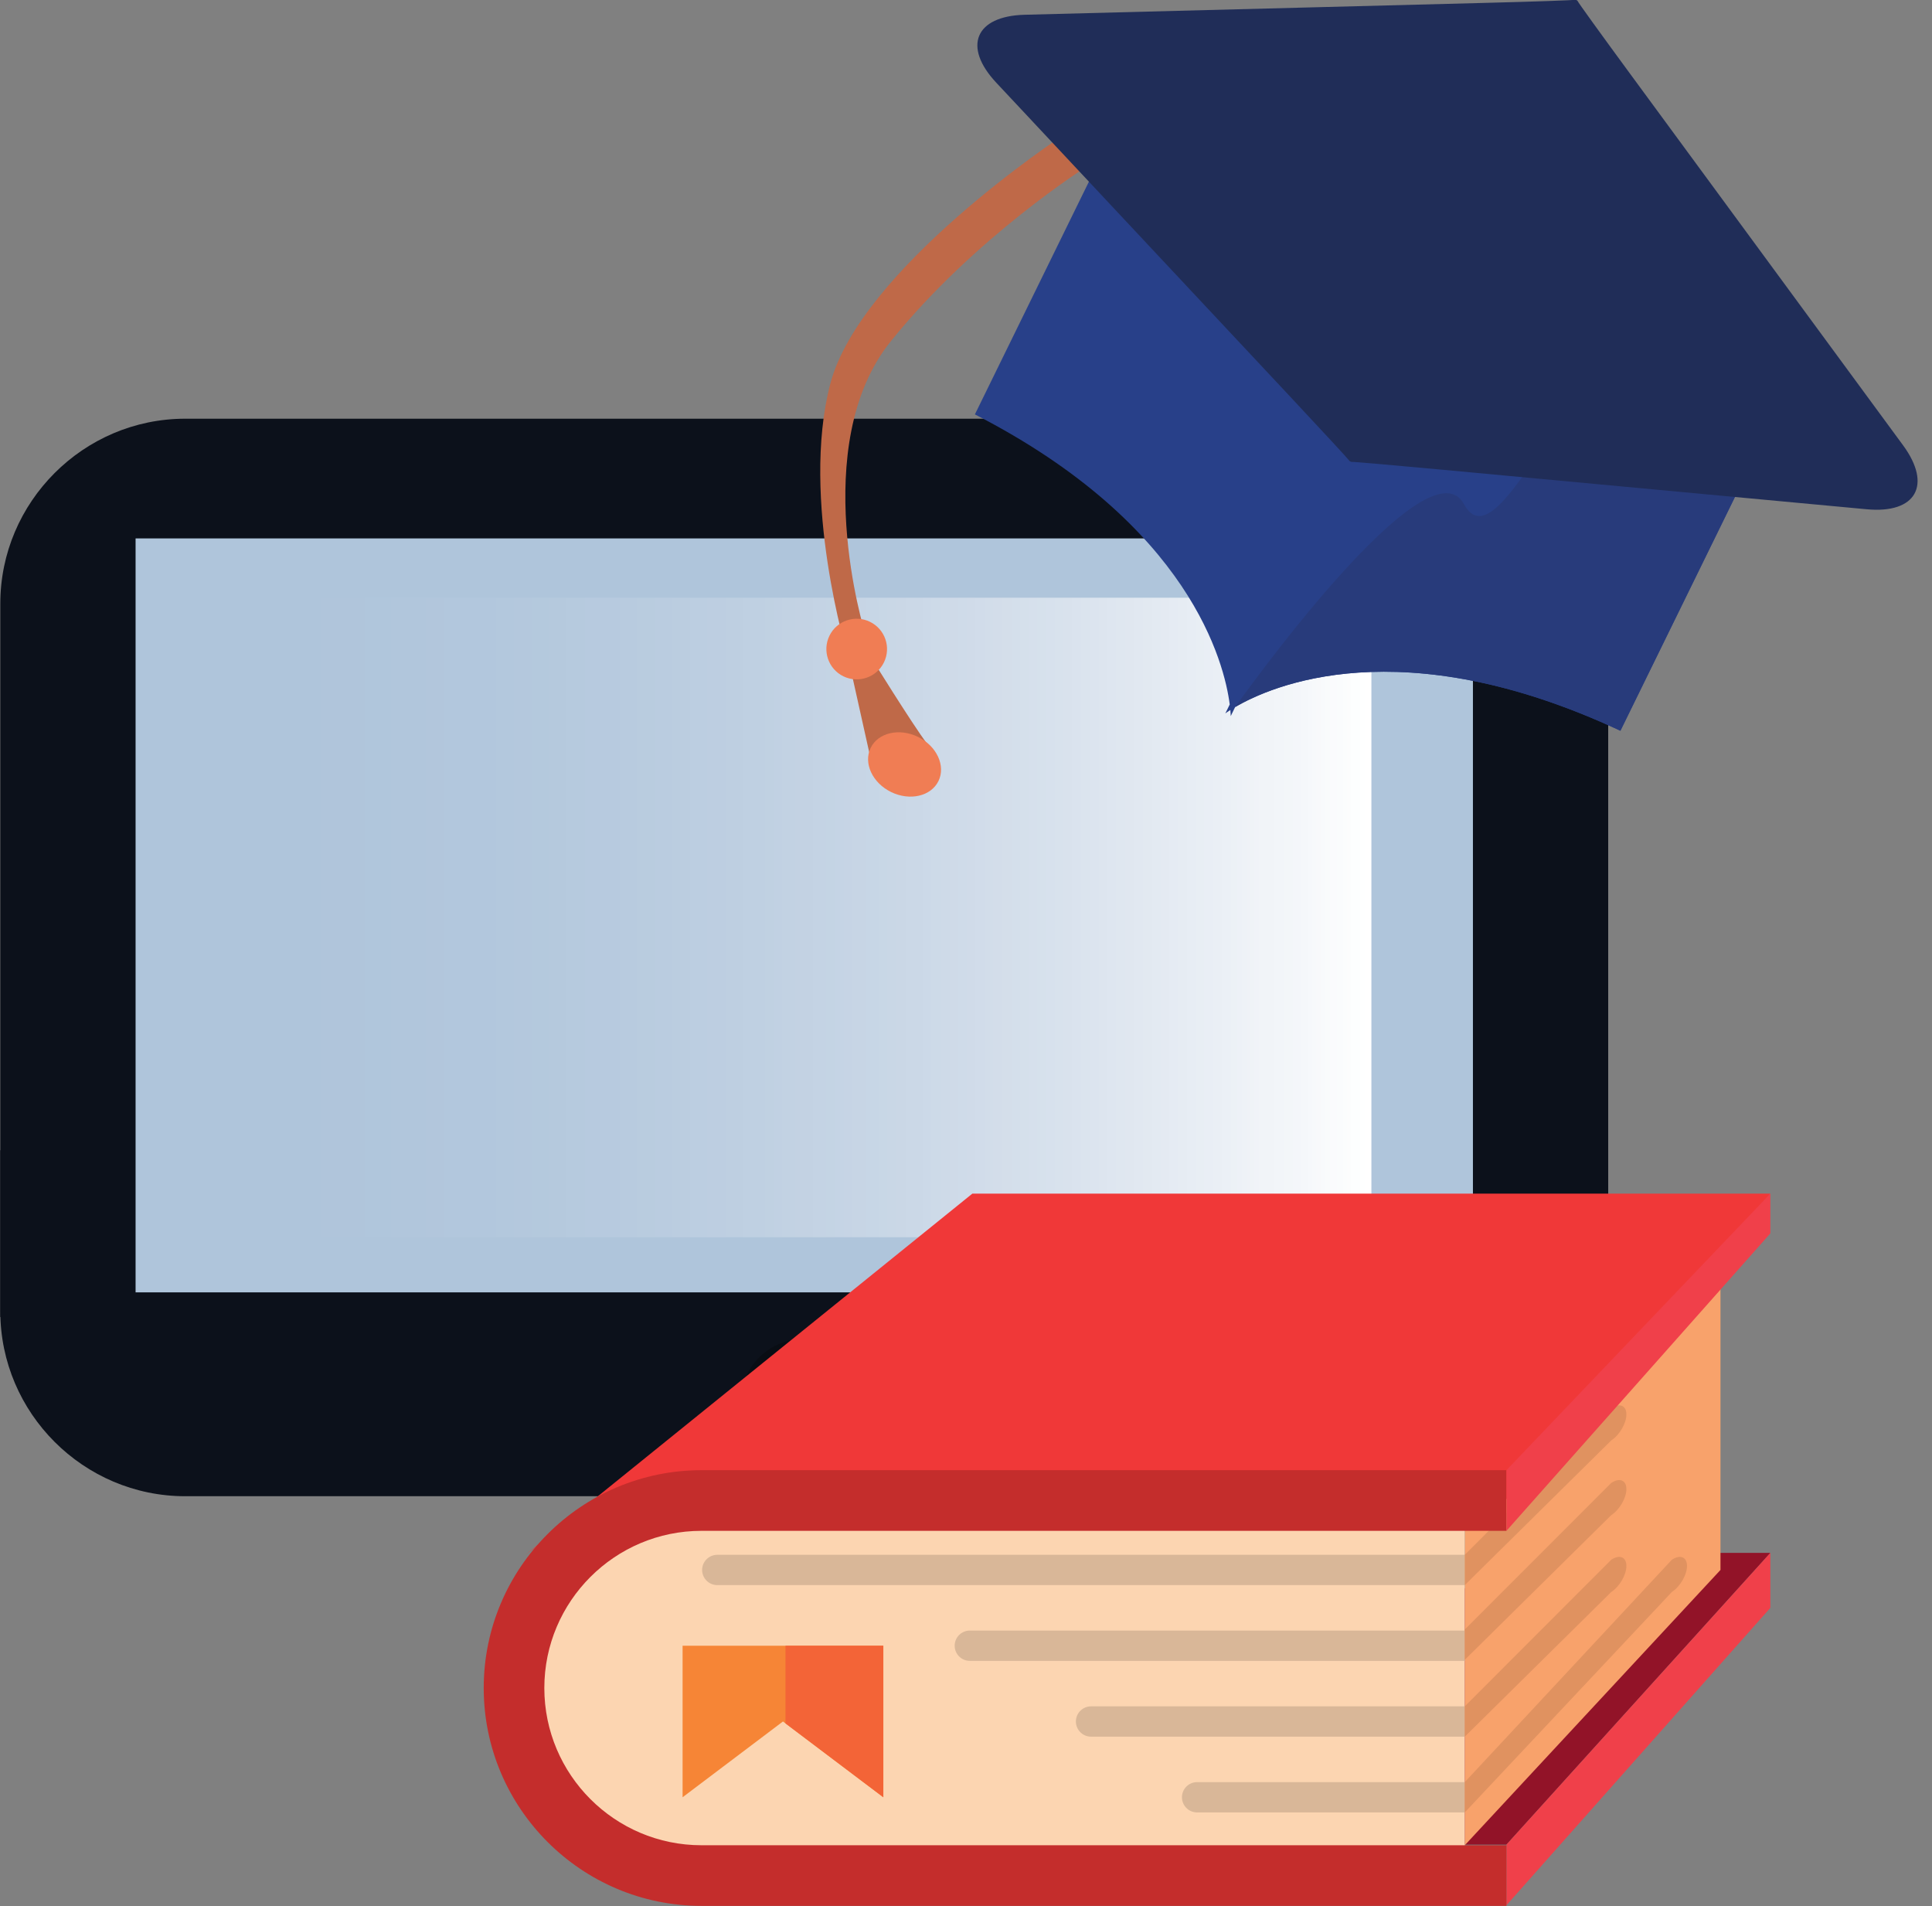 <?xml version="1.0" encoding="UTF-8"?><svg xmlns="http://www.w3.org/2000/svg" xmlns:xlink="http://www.w3.org/1999/xlink" height="297.1" preserveAspectRatio="xMidYMid meet" version="1.0" viewBox="63.1 64.1 301.2 297.1" width="301.2" zoomAndPan="magnify"><rect x="63.1" y="64.1" width="301.2" height="297.1" fill="#808080" stroke="none"/><defs><clipPath id="a"><path d="M 100.062 157.27 L 276.902 157.27 L 276.902 256.953 L 100.062 256.953 Z M 100.062 157.27"/></clipPath><clipPath id="c"><path d="M 182 276 L 195 276 L 195 290 L 182 290 Z M 182 276"/></clipPath><clipPath id="d"><path d="M 188.484 289.211 C 184.914 289.211 182.02 286.316 182.02 282.746 C 182.02 279.18 184.914 276.285 188.484 276.285 C 192.055 276.285 194.945 279.18 194.945 282.746 C 194.945 286.316 192.055 289.211 188.484 289.211"/></clipPath><clipPath id="e"><path d="M 188.484 289.211 C 184.914 289.211 182.02 286.316 182.02 282.746 C 182.02 279.18 184.914 276.285 188.484 276.285 C 192.055 276.285 194.945 279.18 194.945 282.746 C 194.945 286.316 192.055 289.211 188.484 289.211"/></clipPath><linearGradient gradientTransform="translate(100.064 207.113) scale(176.84)" gradientUnits="userSpaceOnUse" id="b" x1="0" x2="1" xlink:actuate="onLoad" xlink:show="other" xlink:type="simple" xmlns:xlink="http://www.w3.org/1999/xlink" y1="0" y2="0"><stop offset="0" stop-color="#afc5db"/><stop offset=".063" stop-color="#afc5db"/><stop offset=".078" stop-color="#b0c5db"/><stop offset=".094" stop-color="#b0c5db"/><stop offset=".125" stop-color="#b0c6dc"/><stop offset=".141" stop-color="#b1c6dc"/><stop offset=".156" stop-color="#b1c6dc"/><stop offset=".172" stop-color="#b2c6dc"/><stop offset=".188" stop-color="#b2c7dd"/><stop offset=".203" stop-color="#b2c7dd"/><stop offset=".219" stop-color="#b2c7dd"/><stop offset=".234" stop-color="#b3c8dd"/><stop offset=".25" stop-color="#b4c8dd"/><stop offset=".266" stop-color="#b4c9dd"/><stop offset=".281" stop-color="#b5c9dd"/><stop offset=".297" stop-color="#b6cade"/><stop offset=".313" stop-color="#b7cadf"/><stop offset=".328" stop-color="#b7cadf"/><stop offset=".344" stop-color="#b8cbdf"/><stop offset=".359" stop-color="#b9ccdf"/><stop offset=".375" stop-color="#bacce0"/><stop offset=".391" stop-color="#bbcde0"/><stop offset=".406" stop-color="#bccee1"/><stop offset=".422" stop-color="#bdcee1"/><stop offset=".438" stop-color="#becfe1"/><stop offset=".453" stop-color="#bfd0e2"/><stop offset=".461" stop-color="#bfd0e2"/><stop offset=".469" stop-color="#c0d1e2"/><stop offset=".477" stop-color="#c1d1e3"/><stop offset=".484" stop-color="#c2d2e3"/><stop offset=".5" stop-color="#c3d2e3"/><stop offset=".516" stop-color="#c4d3e4"/><stop offset=".523" stop-color="#c4d4e4"/><stop offset=".531" stop-color="#c5d4e5"/><stop offset=".539" stop-color="#c6d4e5"/><stop offset=".547" stop-color="#c7d5e5"/><stop offset=".563" stop-color="#c7d6e6"/><stop offset=".57" stop-color="#c8d7e6"/><stop offset=".578" stop-color="#c9d7e6"/><stop offset=".586" stop-color="#cad7e6"/><stop offset=".594" stop-color="#cbd8e7"/><stop offset=".602" stop-color="#cbd8e7"/><stop offset=".609" stop-color="#ccd9e8"/><stop offset=".617" stop-color="#cddae8"/><stop offset=".625" stop-color="#cedae8"/><stop offset=".633" stop-color="#cfdae8"/><stop offset=".641" stop-color="#cfdbe9"/><stop offset=".648" stop-color="#d0dbe9"/><stop offset=".656" stop-color="#d1dcea"/><stop offset=".664" stop-color="#d2ddea"/><stop offset=".672" stop-color="#d3ddea"/><stop offset=".68" stop-color="#d4deea"/><stop offset=".688" stop-color="#d4dfeb"/><stop offset=".695" stop-color="#d5e0eb"/><stop offset=".703" stop-color="#d6e0ec"/><stop offset=".711" stop-color="#d6e1ec"/><stop offset=".719" stop-color="#d7e1ed"/><stop offset=".727" stop-color="#d8e2ed"/><stop offset=".734" stop-color="#d9e2ed"/><stop offset=".742" stop-color="#dae3ee"/><stop offset=".75" stop-color="#dbe4ee"/><stop offset=".758" stop-color="#dce4ef"/><stop offset=".766" stop-color="#dde5ef"/><stop offset=".773" stop-color="#dee6f0"/><stop offset=".781" stop-color="#dfe7f0"/><stop offset=".789" stop-color="#e0e7f0"/><stop offset=".797" stop-color="#e1e8f1"/><stop offset=".805" stop-color="#e2e9f1"/><stop offset=".813" stop-color="#e3eaf2"/><stop offset=".82" stop-color="#e4eaf2"/><stop offset=".828" stop-color="#e5ebf3"/><stop offset=".836" stop-color="#e6ecf3"/><stop offset=".844" stop-color="#e7edf4"/><stop offset=".852" stop-color="#e8eef4"/><stop offset=".859" stop-color="#e9eef5"/><stop offset=".867" stop-color="#eaeff5"/><stop offset=".875" stop-color="#ebf0f6"/><stop offset=".883" stop-color="#ecf1f6"/><stop offset=".887" stop-color="#edf1f7"/><stop offset=".891" stop-color="#eef2f7"/><stop offset=".895" stop-color="#eff2f7"/><stop offset=".898" stop-color="#eff3f7"/><stop offset=".902" stop-color="#f0f3f8"/><stop offset=".906" stop-color="#f1f4f8"/><stop offset=".914" stop-color="#f1f4f8"/><stop offset=".922" stop-color="#f2f5f9"/><stop offset=".93" stop-color="#f3f6f9"/><stop offset=".938" stop-color="#f4f6fa"/><stop offset=".945" stop-color="#f5f7fa"/><stop offset=".949" stop-color="#f6f8fb"/><stop offset=".953" stop-color="#f7f9fb"/><stop offset=".957" stop-color="#f8f9fb"/><stop offset=".961" stop-color="#f8fafc"/><stop offset=".965" stop-color="#f9fbfc"/><stop offset=".969" stop-color="#fafbfd"/><stop offset=".977" stop-color="#fafcfd"/><stop offset=".98" stop-color="#fbfdfd"/><stop offset=".984" stop-color="#fcfdfd"/><stop offset=".988" stop-color="#fdfefe"/><stop offset=".992" stop-color="#fdfefe"/><stop offset=".996" stop-color="#feffff"/><stop offset="1" stop-color="#fff"/></linearGradient><linearGradient gradientTransform="translate(182.021 282.748) scale(12.926)" gradientUnits="userSpaceOnUse" id="f" x1="0" x2="1" xlink:actuate="onLoad" xlink:show="other" xlink:type="simple" xmlns:xlink="http://www.w3.org/1999/xlink" y1="0" y2="0"><stop offset="0" stop-color="#090d14"/><stop offset=".063" stop-color="#090d14"/><stop offset=".078" stop-color="#090d14"/><stop offset=".094" stop-color="#0a0d15"/><stop offset=".125" stop-color="#0a0d15"/><stop offset=".156" stop-color="#0a0e15"/><stop offset=".172" stop-color="#0a0e16"/><stop offset=".188" stop-color="#0a0e16"/><stop offset=".203" stop-color="#0a0e16"/><stop offset=".219" stop-color="#0b0e17"/><stop offset=".234" stop-color="#0b0f17"/><stop offset=".25" stop-color="#0b0f18"/><stop offset=".266" stop-color="#0b0f18"/><stop offset=".281" stop-color="#0b0f18"/><stop offset=".297" stop-color="#0b1019"/><stop offset=".313" stop-color="#0c1019"/><stop offset=".328" stop-color="#0c101a"/><stop offset=".344" stop-color="#0c111b"/><stop offset=".359" stop-color="#0c111b"/><stop offset=".367" stop-color="#0d121c"/><stop offset=".375" stop-color="#0d121d"/><stop offset=".383" stop-color="#0d121d"/><stop offset=".391" stop-color="#0d131e"/><stop offset=".406" stop-color="#0d131e"/><stop offset=".414" stop-color="#0e131f"/><stop offset=".422" stop-color="#0e131f"/><stop offset=".438" stop-color="#0e1420"/><stop offset=".453" stop-color="#0e1420"/><stop offset=".461" stop-color="#0f1521"/><stop offset=".469" stop-color="#0f1522"/><stop offset=".477" stop-color="#0f1522"/><stop offset=".484" stop-color="#0f1623"/><stop offset=".492" stop-color="#101623"/><stop offset=".5" stop-color="#101624"/><stop offset=".508" stop-color="#101724"/><stop offset=".516" stop-color="#101725"/><stop offset=".523" stop-color="#101726"/><stop offset=".531" stop-color="#111826"/><stop offset=".539" stop-color="#111827"/><stop offset=".547" stop-color="#111827"/><stop offset=".555" stop-color="#121928"/><stop offset=".563" stop-color="#121929"/><stop offset=".57" stop-color="#121929"/><stop offset=".578" stop-color="#121a2a"/><stop offset=".586" stop-color="#121a2a"/><stop offset=".594" stop-color="#121b2b"/><stop offset=".602" stop-color="#131b2c"/><stop offset=".609" stop-color="#131b2c"/><stop offset=".617" stop-color="#131c2d"/><stop offset=".625" stop-color="#131c2d"/><stop offset=".633" stop-color="#141d2e"/><stop offset=".641" stop-color="#141d2f"/><stop offset=".648" stop-color="#141d30"/><stop offset=".656" stop-color="#151e31"/><stop offset=".664" stop-color="#151e31"/><stop offset=".672" stop-color="#151f32"/><stop offset=".68" stop-color="#151f33"/><stop offset=".688" stop-color="#162034"/><stop offset=".695" stop-color="#162035"/><stop offset=".703" stop-color="#162135"/><stop offset=".711" stop-color="#172136"/><stop offset=".719" stop-color="#172237"/><stop offset=".727" stop-color="#172238"/><stop offset=".73" stop-color="#182339"/><stop offset=".734" stop-color="#182339"/><stop offset=".738" stop-color="#18243a"/><stop offset=".742" stop-color="#18243b"/><stop offset=".75" stop-color="#19243b"/><stop offset=".758" stop-color="#19253c"/><stop offset=".766" stop-color="#19253c"/><stop offset=".773" stop-color="#19263d"/><stop offset=".777" stop-color="#1a263e"/><stop offset=".781" stop-color="#1a263f"/><stop offset=".785" stop-color="#1a273f"/><stop offset=".789" stop-color="#1a2740"/><stop offset=".793" stop-color="#1a2840"/><stop offset=".797" stop-color="#1a2841"/><stop offset=".805" stop-color="#1b2841"/><stop offset=".809" stop-color="#1b2942"/><stop offset=".813" stop-color="#1b2943"/><stop offset=".816" stop-color="#1c2944"/><stop offset=".82" stop-color="#1c2a44"/><stop offset=".824" stop-color="#1c2a45"/><stop offset=".828" stop-color="#1c2a45"/><stop offset=".836" stop-color="#1d2b46"/><stop offset=".844" stop-color="#1d2b47"/><stop offset=".852" stop-color="#1d2c48"/><stop offset=".855" stop-color="#1e2d49"/><stop offset=".859" stop-color="#1e2d49"/><stop offset=".863" stop-color="#1e2d4a"/><stop offset=".867" stop-color="#1e2e4b"/><stop offset=".871" stop-color="#1e2e4b"/><stop offset=".875" stop-color="#1f2e4c"/><stop offset=".879" stop-color="#1f2f4c"/><stop offset=".883" stop-color="#1f2f4d"/><stop offset=".887" stop-color="#1f304e"/><stop offset=".891" stop-color="#20304f"/><stop offset=".895" stop-color="#20314f"/><stop offset=".898" stop-color="#203150"/><stop offset=".902" stop-color="#203151"/><stop offset=".906" stop-color="#203251"/><stop offset=".91" stop-color="#203252"/><stop offset=".914" stop-color="#213252"/><stop offset=".918" stop-color="#213253"/><stop offset=".922" stop-color="#213353"/><stop offset=".926" stop-color="#213354"/><stop offset=".93" stop-color="#213354"/><stop offset=".934" stop-color="#223455"/><stop offset=".938" stop-color="#223456"/><stop offset=".941" stop-color="#223557"/><stop offset=".945" stop-color="#233557"/><stop offset=".949" stop-color="#233658"/><stop offset=".953" stop-color="#233659"/><stop offset=".957" stop-color="#233659"/><stop offset=".961" stop-color="#24375a"/><stop offset=".965" stop-color="#24375b"/><stop offset=".969" stop-color="#24385c"/><stop offset=".977" stop-color="#24385c"/><stop offset=".98" stop-color="#25395d"/><stop offset=".984" stop-color="#25395e"/><stop offset=".988" stop-color="#253a5f"/><stop offset=".992" stop-color="#263a60"/><stop offset=".996" stop-color="#263b60"/><stop offset="1" stop-color="#263b61"/></linearGradient></defs><g><g><path d="M 313.82 269.398 L 313.82 158.195 C 313.82 142.34 300.848 129.367 284.992 129.367 L 91.977 129.367 C 76.121 129.367 63.148 142.34 63.148 158.195 L 63.148 269.398 L 313.82 269.398" fill="#0c111b"/></g><g><path d="M 63.148 243.406 L 63.148 268.504 C 63.148 284.359 76.121 297.328 91.977 297.328 L 284.992 297.328 C 300.848 297.328 313.82 284.359 313.82 268.504 L 313.82 243.406 L 63.148 243.406" fill="#0c111b"/></g><g><path d="M 84.238 265.551 L 292.73 265.551 L 292.73 148.027 L 84.238 148.027 Z M 84.238 265.551" fill="#afc5db"/></g><g clip-path="url(#a)"><path d="M 100.062 157.27 L 100.062 256.953 L 276.902 256.953 L 276.902 157.27 Z M 100.062 157.27" fill="url(#b)"/></g><g><path d="M 198.441 282.746 C 198.441 288.246 193.984 292.707 188.484 292.707 C 182.984 292.707 178.527 288.246 178.527 282.746 C 178.527 277.25 182.984 272.789 188.484 272.789 C 193.984 272.789 198.441 277.25 198.441 282.746" fill="#090d14"/></g><g clip-path="url(#c)"><g clip-path="url(#d)"><g clip-path="url(#e)"><path d="M 182.02 276.285 L 182.02 289.211 L 194.945 289.211 L 194.945 276.285 Z M 182.02 276.285" fill="url(#f)"/></g></g></g><g><path d="M 197.93 162.68 C 197.93 162.68 188.883 133.516 201.996 117.27 C 215.109 101.02 232.602 90.016 232.602 90.016 L 228.641 85.324 C 228.641 85.324 197.215 105.992 192.531 123.969 C 187.848 141.938 195.242 166.254 195.242 166.254 L 197.93 162.68" fill="#bf6948"/></g><g><path d="M 339.973 128.516 L 315.723 178.008 C 281.438 161.98 261.145 171.09 255.656 174.32 L 254.973 175.723 C 254.973 175.723 254.965 175.371 254.914 174.773 C 254.398 175.098 254.129 175.309 254.129 175.309 L 254.816 173.91 C 253.996 167.59 248.777 145.973 215.086 128.695 L 239.336 79.203 L 339.973 128.516" fill="#284089"/></g><g><path d="M 337.465 133.633 L 315.723 178.008 C 281.438 161.98 261.145 171.09 255.656 174.32 C 255.656 174.32 285.551 132.074 291.34 142.699 C 297.121 153.324 309.5 114.051 319.148 124.273 C 326.367 131.918 334.055 133.391 337.465 133.633" fill="#283b7b"/></g><g><path d="M 273.891 136.105 C 273.918 136.055 280.203 136.598 287.863 137.312 L 354.141 143.484 C 361.805 144.199 364.344 139.715 359.789 133.512 L 317.301 75.691 C 312.746 69.492 309.043 64.363 309.078 64.297 L 308.992 64.18 L 308.754 64.062 L 308.609 64.066 C 308.574 64.133 302.254 64.355 294.562 64.551 L 222.836 66.402 C 215.145 66.605 213.152 71.359 218.41 76.98 L 263.906 125.57 C 269.164 131.188 273.445 135.824 273.422 135.871 L 273.516 135.977 L 273.75 136.094 L 273.891 136.105" fill="#202d58"/></g><g><path d="M 222.691 150.562 L 222.707 150.574 L 222.691 150.562" fill="#c17a23"/></g><g><path d="M 198.699 166.273 C 198.699 166.273 205.441 177.16 207.633 180.027 C 207.633 180.027 201.32 177.707 198.777 182.113 L 195.242 166.254 C 195.242 166.254 196.852 163.312 198.699 166.273" fill="#bf6948"/></g><g><path d="M 200.906 167.355 C 199.754 169.699 196.926 170.664 194.578 169.52 C 192.234 168.367 191.266 165.539 192.414 163.191 C 193.562 160.848 196.395 159.883 198.738 161.031 C 201.086 162.18 202.055 165.012 200.906 167.355" fill="#f07d54"/></g><g><path d="M 209.406 185.852 C 208.242 188.223 204.938 188.984 202.02 187.559 C 199.102 186.129 197.676 183.047 198.84 180.672 C 200.004 178.301 203.312 177.539 206.227 178.969 C 209.145 180.395 210.566 183.48 209.406 185.852" fill="#f07d54"/></g><g><path d="M 297.957 351.637 L 193.184 351.637 L 305.043 306.164 L 339.098 306.164 L 297.957 351.637" fill="#921328"/></g><g><path d="M 291.461 351.734 L 331.324 308.82 L 331.324 259.156 L 291.461 301.539 L 291.461 351.734" fill="#f8a26b"/></g><g><path d="M 145.008 306.461 L 214.691 250.16 L 339.098 250.16 L 297.762 297.996 L 172.562 297.996 C 172.562 297.996 159.18 295.438 145.008 306.461" fill="#f03838"/></g><g><path d="M 291.461 297.996 L 171.238 297.996 C 155.773 297.996 143.234 311.082 143.234 327.227 C 143.234 343.371 155.773 356.461 171.238 356.461 L 291.461 356.461" fill="#fcd5b1"/></g><g><path d="M 291.461 306.461 L 174.926 306.461 C 173.621 306.461 172.562 307.52 172.562 308.82 C 172.562 310.125 173.621 311.184 174.926 311.184 L 291.461 311.184 L 291.461 306.461" fill="#d9b798"/></g><g><path d="M 291.461 318.27 L 214.297 318.27 C 212.992 318.27 211.934 319.328 211.934 320.633 C 211.934 321.938 212.992 322.992 214.297 322.992 L 291.461 322.992 L 291.461 318.27" fill="#d9b798"/></g><g><path d="M 291.461 330.082 L 233.195 330.082 C 231.891 330.082 230.832 331.141 230.832 332.441 C 230.832 333.746 231.891 334.809 233.195 334.809 L 291.461 334.809 L 291.461 330.082" fill="#d9b798"/></g><g><path d="M 291.461 341.895 L 249.73 341.895 C 248.426 341.895 247.367 342.949 247.367 344.254 C 247.367 345.559 248.426 346.617 249.73 346.617 L 291.461 346.617 L 291.461 341.895" fill="#d9b798"/></g><g><path d="M 291.461 341.895 L 323.742 307.23 C 325.047 306.371 326.105 306.801 326.105 308.191 C 326.105 309.586 325.047 311.402 323.742 312.258 L 291.461 346.617 L 291.461 341.895" fill="#e09260"/></g><g><path d="M 291.461 330.082 L 314.293 307.23 C 315.598 306.371 316.656 306.801 316.656 308.191 C 316.656 309.586 315.598 311.402 314.293 312.258 L 291.461 334.809 L 291.461 330.082" fill="#e09260"/></g><g><path d="M 291.461 318.105 L 314.293 295.258 C 315.598 294.395 316.656 294.824 316.656 296.219 C 316.656 297.609 315.598 299.43 314.293 300.281 L 291.461 322.828 L 291.461 318.105" fill="#e09260"/></g><g><path d="M 291.461 306.461 L 314.293 283.609 C 315.598 282.75 316.656 283.18 316.656 284.57 C 316.656 285.961 315.598 287.781 314.293 288.633 L 291.461 311.184 L 291.461 306.461" fill="#e09260"/></g><g><path d="M 169.516 320.633 L 200.812 320.633 L 200.812 344.254 L 185.164 332.441 L 169.516 344.254 L 169.516 320.633" fill="#f68536"/></g><g><path d="M 185.559 320.633 L 185.559 332.742 L 200.812 344.254 L 200.812 320.633 L 185.559 320.633" fill="#f36437"/></g><g><path d="M 297.957 361.086 L 339.098 314.73 L 339.098 306.164 L 297.957 351.637 L 297.957 361.086" fill="#f0404a"/></g><g><path d="M 297.957 361.184 L 172.469 361.184 C 153.742 361.184 138.512 345.949 138.512 327.227 C 138.512 308.504 153.742 293.27 172.469 293.27 L 297.957 293.27 L 297.957 302.723 L 172.469 302.723 C 158.953 302.723 147.961 313.715 147.961 327.227 C 147.961 340.738 158.953 351.734 172.469 351.734 L 297.957 351.734 L 297.957 361.184" fill="#c42d2c"/></g><g><path d="M 297.957 302.723 L 339.098 256.359 L 339.098 250.16 L 297.957 293.27 L 297.957 302.723" fill="#f0404a"/></g></g></svg>